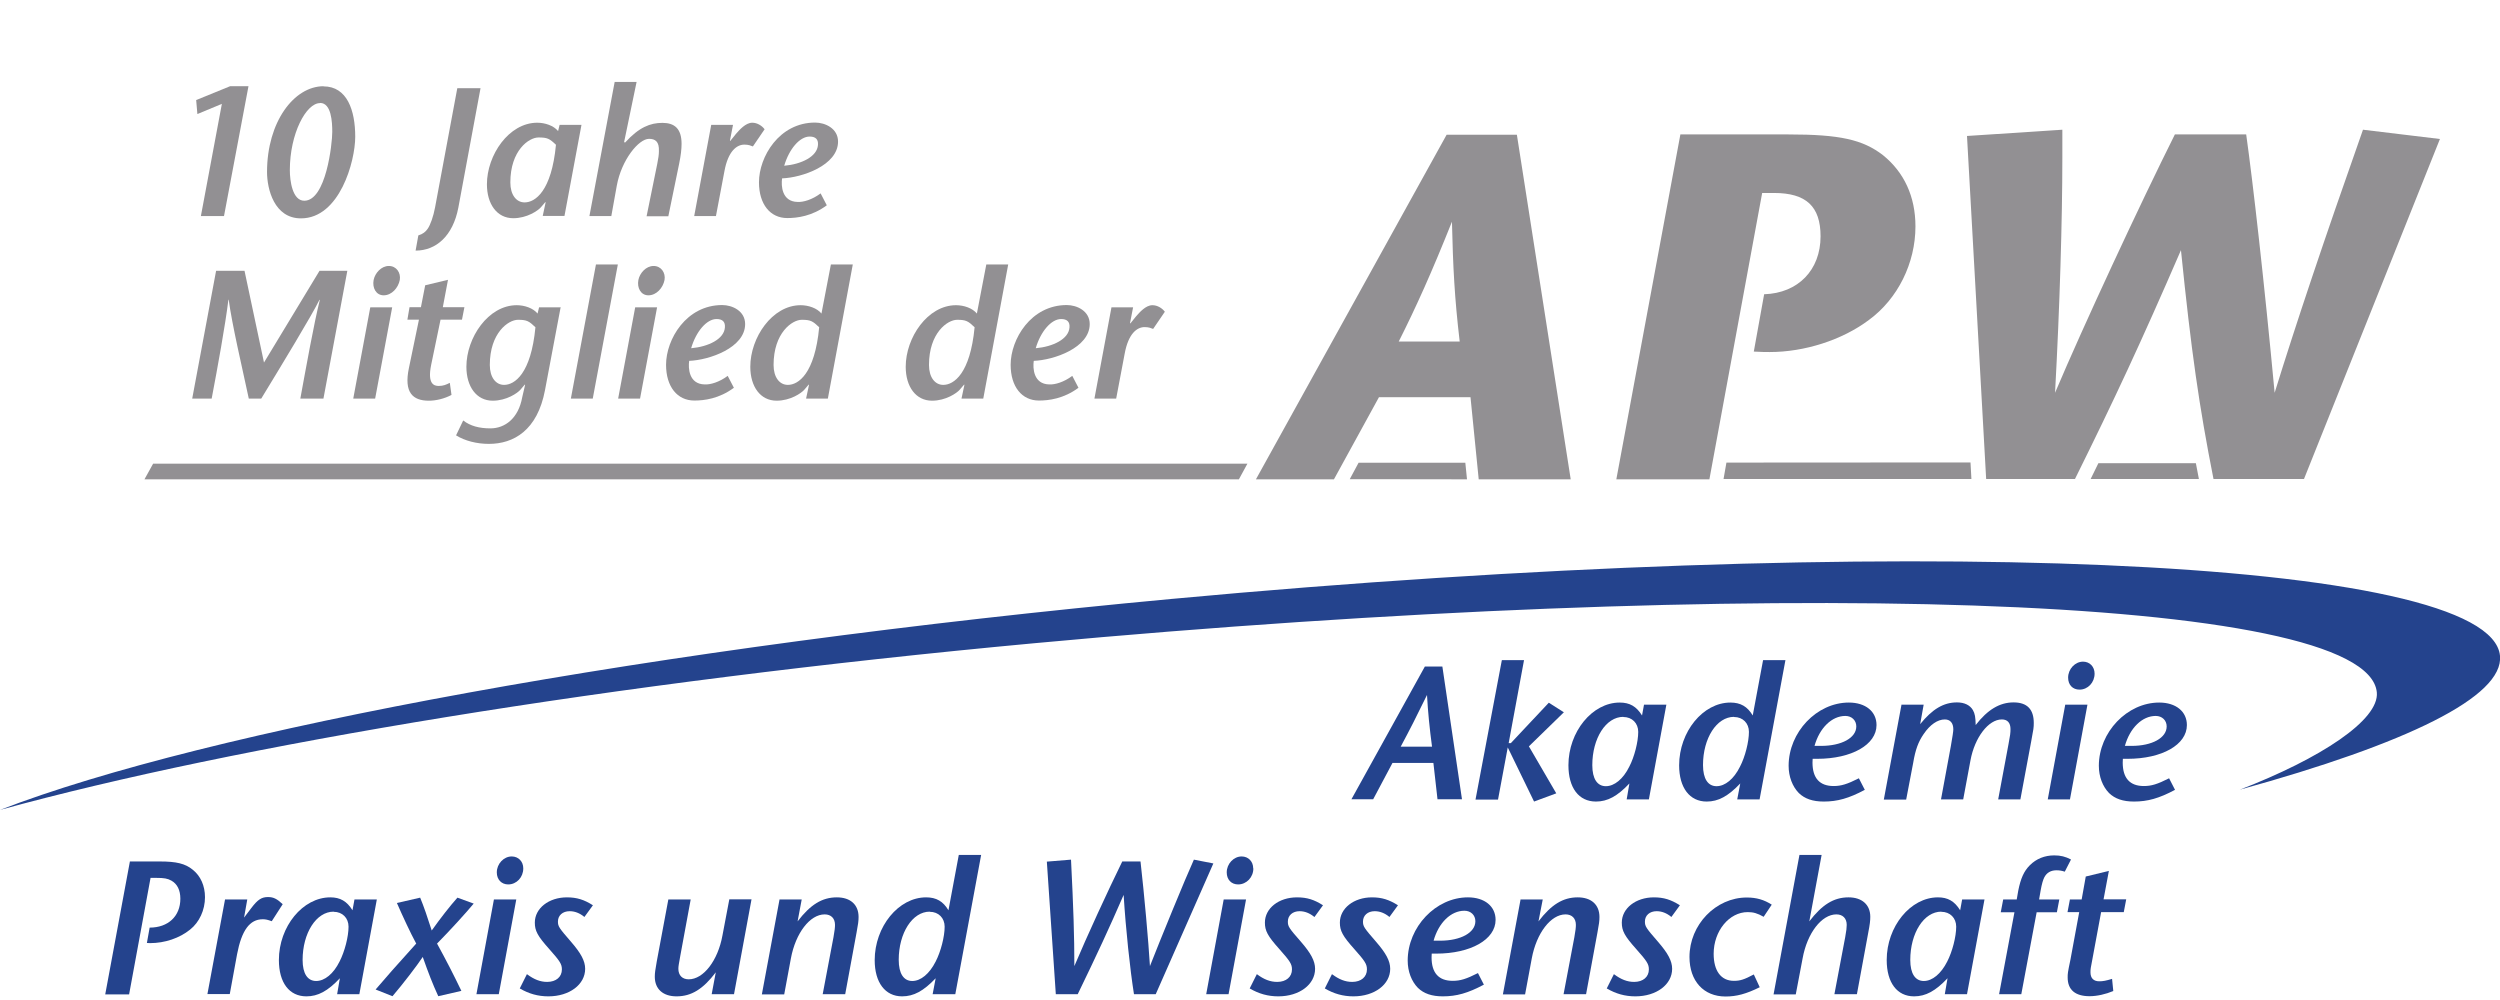 <?xml version="1.0" encoding="UTF-8"?>
<svg xmlns="http://www.w3.org/2000/svg" id="b" data-name="Ebene 2" viewBox="0 0 164.4 65.28" width="150" height="60">
  <g id="c" data-name="Ebene 1">
    <g>
      <g>
        <path d="M22.85,17.57h-1.84l-3.65,6.03-1.28-6.03h-1.87l-1.57,8.4h1.28c.38-2,.9-4.85,1.1-6.5h.02c.2,1.54.89,4.5,1.32,6.5h.82c1.22-2,3.37-5.54,3.83-6.5l.02.02c-.38,1.51-.91,4.47-1.28,6.48h1.52l1.57-8.4Z" fill="#929093" fill-rule="evenodd"/>
        <path d="M24.35,19.97l-1.12,6h1.44l1.12-6h-1.44ZM25.23,19.18c.53,0,.96-.49,1.06-1.01.08-.47-.22-.92-.72-.92s-.91.47-1,.92c-.1.52.16,1.01.66,1.01Z" fill="#929093" fill-rule="evenodd"/>
        <path d="M29.57,24.94c-.22.11-.41.2-.72.2s-.75-.13-.5-1.37l.62-2.99h1.41l.16-.82h-1.42l.34-1.8-1.5.36-.28,1.44h-.75l-.14.82h.76l-.66,3.18c-.34,1.61.25,2.15,1.31,2.15.47,0,1.02-.13,1.49-.38l-.11-.79Z" fill="#929093" fill-rule="evenodd"/>
        <path d="M36.89,19.97h-1.44l-.1.41c-.29-.36-.86-.55-1.37-.55-1.87,0-3.31,2.13-3.31,4.05,0,1.3.66,2.23,1.73,2.23.91,0,1.63-.5,1.82-.72l.29-.34.02.02-.19.82c-.25,1.39-1.14,2.04-2.09,2.04-.74,0-1.33-.16-1.79-.52l-.47.98c.58.36,1.36.56,2.16.56,1.62,0,3.19-.88,3.69-3.54l1.03-5.46ZM35.21,21.28c-.29,3.06-1.37,3.79-2.06,3.79-.55,0-.94-.5-.94-1.31,0-2.11,1.22-2.97,1.85-2.97.58,0,.72.08,1.15.49Z" fill="#929093" fill-rule="evenodd"/>
        <polygon points="38.98 25.97 40.63 17.15 39.19 17.15 37.54 25.97 38.98 25.97" fill="#929093" fill-rule="evenodd"/>
        <path d="M41.77,19.97l-1.12,6h1.44l1.12-6h-1.44ZM42.64,19.18c.53,0,.96-.49,1.06-1.01.08-.47-.22-.92-.72-.92s-.91.47-1,.92c-.1.52.16,1.01.66,1.01Z" fill="#929093" fill-rule="evenodd"/>
        <path d="M47.85,24.48c-.55.41-1.13.58-1.51.56-1.04-.02-1.09-1.07-1.02-1.55,1.32-.05,3.68-.86,3.68-2.42,0-.86-.84-1.25-1.51-1.25-2.36,0-3.69,2.25-3.69,3.93,0,1.44.74,2.35,1.86,2.35.65,0,1.63-.12,2.6-.84l-.41-.79ZM45.45,22.66c.32-1.1,1.02-1.92,1.67-1.92.38,0,.58.17.55.55-.05.77-1.09,1.27-2.22,1.37Z" fill="#929093" fill-rule="evenodd"/>
        <path d="M53.01,25.97h1.43l1.64-8.82h-1.44l-.62,3.23c-.29-.36-.86-.55-1.37-.55-1.87,0-3.31,2.13-3.31,4.05,0,1.3.66,2.23,1.73,2.23.91,0,1.63-.5,1.82-.72l.29-.34.02.02-.19.89ZM53.87,21.28c-.29,3.06-1.37,3.79-2.06,3.79-.55,0-.94-.5-.94-1.31,0-2.11,1.22-2.97,1.85-2.97.58,0,.72.08,1.15.49Z" fill="#929093" fill-rule="evenodd"/>
        <path d="M63.23,25.97h1.43l1.64-8.82h-1.44l-.62,3.23c-.29-.36-.86-.55-1.37-.55-1.87,0-3.31,2.13-3.31,4.05,0,1.3.66,2.23,1.73,2.23.91,0,1.63-.5,1.82-.72l.29-.34.02.02-.19.89ZM64.09,21.28c-.29,3.06-1.37,3.79-2.06,3.79-.55,0-.94-.5-.94-1.31,0-2.11,1.22-2.97,1.85-2.97.58,0,.72.08,1.15.49Z" fill="#929093" fill-rule="evenodd"/>
        <path d="M70.51,24.48c-.55.41-1.13.58-1.51.56-1.04-.02-1.09-1.07-1.02-1.55,1.32-.05,3.68-.86,3.68-2.42,0-.86-.84-1.25-1.51-1.25-2.36,0-3.69,2.25-3.69,3.93,0,1.44.74,2.35,1.86,2.35.65,0,1.63-.12,2.6-.84l-.41-.79ZM68.11,22.66c.32-1.1,1.02-1.92,1.67-1.92.38,0,.58.17.55.55-.05.77-1.09,1.27-2.22,1.37Z" fill="#929093" fill-rule="evenodd"/>
        <path d="M74.52,19.97h-1.43l-1.12,6h1.43l.56-2.96c.24-1.3.8-1.74,1.31-1.74.29,0,.42.07.56.12l.77-1.13c-.18-.24-.49-.43-.82-.43-.44,0-.85.48-1.07.73l-.38.47-.02-.02.2-1.03Z" fill="#929093" fill-rule="evenodd"/>
      </g>
      <g>
        <polygon points="16.34 5.43 15.13 5.43 12.9 6.34 12.98 7.26 14.59 6.59 13.21 13.97 14.73 13.97 16.34 5.43" fill="#929093" fill-rule="evenodd"/>
        <path d="M21.28,5.43c-1.94,0-3.72,2.34-3.72,5.64,0,1.12.47,3.05,2.23,3.05,2.54,0,3.57-3.74,3.57-5.37,0-1.73-.53-3.31-2.09-3.31ZM21.05,6.53c.74,0,.8,1.25.8,1.9,0,.79-.41,4.53-1.84,4.53-.78,0-.95-1.31-.95-2.01,0-2.42,1.08-4.41,1.98-4.41Z" fill="#929093" fill-rule="evenodd"/>
        <path d="M30.07,5.57l-1.46,7.83c-.11.59-.31,1.16-.49,1.41-.13.19-.31.34-.61.43l-.18,1c1.34,0,2.45-.95,2.81-2.82l1.46-7.86h-1.52Z" fill="#929093" fill-rule="evenodd"/>
        <path d="M38.24,7.97h-1.44l-.1.41c-.29-.36-.86-.55-1.37-.55-1.87,0-3.31,2.13-3.31,4.05,0,1.3.66,2.23,1.73,2.23.91,0,1.63-.5,1.82-.72l.29-.34.02.02-.19.89h1.43l1.12-6ZM36.56,9.28c-.29,3.06-1.37,3.79-2.06,3.79-.55,0-.94-.5-.94-1.31,0-2.11,1.22-2.96,1.85-2.96.58,0,.72.07,1.15.48Z" fill="#929093" fill-rule="evenodd"/>
        <path d="M41.86,5.15h-1.44l-1.66,8.82h1.44l.36-2c.31-1.7,1.44-3.08,2.12-3.08.4,0,.68.17.65.82,0,.22-.04.48-.11.83l-.7,3.44h1.43l.71-3.45c.11-.53.16-.96.16-1.31,0-1-.46-1.38-1.26-1.38s-1.54.29-2.45,1.29l-.07-.02.82-3.95Z" fill="#929093" fill-rule="evenodd"/>
        <path d="M48.2,7.97h-1.43l-1.12,6h1.43l.56-2.96c.24-1.3.8-1.74,1.31-1.74.29,0,.42.07.56.12l.77-1.13c-.18-.24-.49-.43-.81-.43-.44,0-.85.48-1.07.73l-.38.47-.02-.02.2-1.03Z" fill="#929093" fill-rule="evenodd"/>
        <path d="M53.96,12.48c-.55.41-1.13.58-1.51.56-1.04-.02-1.09-1.07-1.02-1.55,1.32-.05,3.68-.86,3.68-2.42,0-.86-.84-1.25-1.51-1.25-2.36,0-3.69,2.25-3.69,3.93,0,1.44.74,2.35,1.86,2.35.65,0,1.63-.12,2.6-.84l-.41-.79ZM51.57,10.66c.32-1.1,1.02-1.92,1.67-1.92.38,0,.58.17.55.55-.05.77-1.09,1.27-2.22,1.37Z" fill="#929093" fill-rule="evenodd"/>
      </g>
    </g>
  </g>
  <g id="d" data-name="Vordergrund">
    <g>
      <g>
        <path d="M92.11,48.86c.57-1.06,1.02-1.94,1.73-3.4.06,1.11.17,2.21.33,3.4h-2.05ZM94.26,49.93l.27,2.39h1.61l-1.29-8.73h-1.15l-4.83,8.73h1.43l1.27-2.39h2.69Z" fill="#24438d"/>
        <path d="M98.77,43.17h1.45l-1.01,5.46h.14l2.5-2.66.99.63-2.3,2.24,1.8,3.09-1.46.54-1.73-3.56-.64,3.43h-1.48l1.73-9.16Z" fill="#24438d"/>
        <path d="M106.75,46.91c.58,0,.98.41.98.98,0,.65-.25,1.64-.59,2.29-.4.81-.98,1.28-1.54,1.28s-.89-.48-.89-1.38c0-1.78.9-3.18,2.04-3.18ZM108.43,52.33l1.15-6.23h-1.47l-.13.71c-.37-.6-.81-.85-1.47-.85-1.8,0-3.37,1.92-3.37,4.12,0,1.49.68,2.39,1.81,2.39.76,0,1.41-.35,2.2-1.19l-.18,1.05h1.46Z" fill="#24438d"/>
        <path d="M114.03,46.91c.58,0,.98.41.98.98,0,.65-.25,1.64-.59,2.29-.4.81-.98,1.28-1.54,1.28s-.89-.48-.89-1.39c0-1.77.9-3.17,2.04-3.17ZM115.71,52.33l1.7-9.16h-1.47l-.68,3.64c-.35-.59-.8-.85-1.47-.85-1.8,0-3.37,1.92-3.37,4.13,0,1.47.69,2.38,1.81,2.38.77,0,1.41-.35,2.21-1.19l-.2,1.05h1.47Z" fill="#24438d"/>
        <path d="M119.32,48.82c.33-1.19,1.14-1.98,2.03-1.98.42,0,.72.29.72.69,0,.75-.96,1.28-2.32,1.28h-.43ZM119.49,49.66c2.28,0,3.91-.93,3.91-2.22,0-.89-.72-1.48-1.82-1.48-2.11,0-3.96,1.95-3.96,4.16,0,.71.25,1.36.67,1.79.39.38.92.56,1.64.56.9,0,1.65-.21,2.7-.77l-.39-.76c-.77.39-1.17.51-1.66.51-.92,0-1.39-.52-1.39-1.54,0-.04,0-.14.01-.25h.3Z" fill="#24438d"/>
        <path d="M125.03,46.1h1.47l-.23,1.28c.8-.99,1.54-1.43,2.42-1.43.49,0,.86.18,1.05.51.13.23.17.46.18.98.78-1.01,1.58-1.49,2.49-1.49s1.33.47,1.33,1.35c0,.3-.01.38-.17,1.22l-.71,3.81h-1.46l.68-3.64c.11-.56.13-.75.13-.98,0-.42-.2-.64-.57-.64-.88,0-1.78,1.18-2.06,2.68l-.48,2.58h-1.46l.65-3.52q.16-.9.16-1.09c0-.42-.21-.65-.56-.65-.47,0-.97.34-1.39.96-.35.51-.54,1.01-.69,1.9l-.46,2.41h-1.47l1.16-6.23Z" fill="#24438d"/>
        <path d="M135.81,46.1h1.46l-1.15,6.23h-1.46l1.15-6.23ZM137.74,44.06c0,.58-.44,1.05-.99,1.05-.45,0-.75-.31-.75-.79,0-.57.46-1.05.98-1.05.44,0,.76.33.76.79Z" fill="#24438d"/>
        <path d="M139.73,48.82c.33-1.19,1.14-1.98,2.03-1.98.42,0,.72.29.72.69,0,.75-.95,1.28-2.31,1.28h-.43ZM139.9,49.66c2.28,0,3.91-.93,3.91-2.22,0-.89-.72-1.48-1.82-1.48-2.11,0-3.97,1.95-3.97,4.16,0,.71.25,1.36.67,1.79.39.38.92.56,1.64.56.9,0,1.65-.21,2.7-.77l-.39-.76c-.77.39-1.16.51-1.66.51-.92,0-1.39-.52-1.39-1.54,0-.04,0-.14.01-.25h.3Z" fill="#24438d"/>
      </g>
      <g>
        <g>
          <path d="M32.48,58.91h1.47l-1.15,6.23h-1.47l1.15-6.23ZM34.41,56.87c0,.58-.44,1.05-.99,1.05-.44,0-.75-.32-.75-.79,0-.57.46-1.05.98-1.05.44,0,.76.33.76.78Z" fill="#24438d"/>
          <path d="M61.14,59.72c.58,0,.98.41.98.98,0,.65-.25,1.63-.59,2.29-.41.81-.98,1.28-1.54,1.28s-.89-.48-.89-1.39c0-1.77.9-3.17,2.04-3.17ZM62.82,65.14l1.7-9.16h-1.47l-.68,3.64c-.35-.59-.8-.85-1.47-.85-1.81,0-3.38,1.92-3.38,4.13,0,1.47.69,2.38,1.8,2.38.77,0,1.41-.35,2.21-1.19l-.2,1.05h1.47Z" fill="#24438d"/>
          <path d="M68.85,56.42l1.58-.13c.16,3.18.22,5.05.22,7,.84-1.99,2.19-4.92,3.15-6.88h1.2c.25,2.21.52,5.21.62,6.88.67-1.71,2.33-5.77,2.89-7l1.28.25-3.79,8.6h-1.43c-.26-1.64-.54-4.27-.68-6.53-.96,2.21-1.73,3.87-3.02,6.53h-1.44l-.59-8.72Z" fill="#24438d"/>
          <path d="M80.48,58.91h1.46l-1.15,6.23h-1.47l1.15-6.23ZM82.42,56.87c0,.58-.45,1.05-1,1.05-.45,0-.75-.32-.75-.79,0-.57.46-1.05.98-1.05.44,0,.76.33.76.78Z" fill="#24438d"/>
          <g>
            <path d="M8.53,56.41h1.98c1.09,0,1.67.14,2.16.54.52.41.81,1.06.81,1.81,0,.84-.37,1.65-.98,2.13-.69.56-1.66.89-2.63.89-.03,0-.12,0-.21-.01l.18-1.01c1.22,0,2.02-.75,2.02-1.9,0-.56-.2-.97-.59-1.19-.25-.14-.48-.18-.99-.18h-.38l-1.41,7.66h-1.57l1.62-8.73Z" fill="#24438d"/>
            <path d="M14.81,58.91h1.45l-.21,1.19.47-.62c.44-.58.69-.73,1.11-.73.35,0,.59.12.96.47l-.72,1.12c-.27-.1-.41-.13-.59-.13-.86,0-1.39.73-1.69,2.3l-.48,2.62h-1.47l1.16-6.23Z" fill="#24438d"/>
            <path d="M21.94,59.72c.58,0,.98.41.98.98,0,.65-.25,1.63-.59,2.29-.4.81-.98,1.28-1.54,1.28s-.89-.48-.89-1.38c0-1.78.9-3.18,2.04-3.18ZM23.63,65.14l1.15-6.23h-1.47l-.13.71c-.37-.6-.81-.85-1.46-.85-1.81,0-3.38,1.92-3.38,4.12,0,1.49.68,2.39,1.81,2.39.76,0,1.41-.35,2.2-1.19l-.18,1.05h1.47Z" fill="#24438d"/>
            <path d="M24.7,64.83c.76-.89,1.22-1.41,2.67-3.02-.37-.68-.9-1.82-1.27-2.67l1.53-.35c.24.58.48,1.28.76,2.16.56-.79,1.2-1.61,1.69-2.16l1.07.39c-.54.65-1.58,1.79-2.41,2.63.65,1.19,1.05,1.97,1.6,3.11l-1.52.35c-.38-.83-.65-1.53-1.02-2.58-.39.59-1.33,1.81-1.99,2.58l-1.11-.44Z" fill="#24438d"/>
            <path d="M38.43,60.06c-.31-.26-.64-.38-.97-.38-.46,0-.77.28-.77.68,0,.32.07.42.86,1.33.65.75.93,1.26.93,1.78,0,1.03-1.03,1.81-2.42,1.81-.68,0-1.28-.17-1.88-.52l.47-.94c.47.35.88.51,1.33.51.59,0,.97-.33.97-.82,0-.35-.12-.54-.84-1.35-.76-.85-.94-1.19-.94-1.73,0-.94.92-1.66,2.11-1.66.65,0,1.13.15,1.71.52l-.56.77Z" fill="#24438d"/>
            <path d="M48.28,65.14h-1.48l.27-1.44c-.84,1.11-1.61,1.58-2.58,1.58-.89,0-1.43-.48-1.43-1.29,0-.25.03-.44.13-1.01l.76-4.07h1.47l-.69,3.74c-.09.5-.12.65-.12.82,0,.43.26.69.68.69.97,0,1.92-1.23,2.22-2.89l.45-2.37h1.46l-1.15,6.23Z" fill="#24438d"/>
            <path d="M51.25,58.91h1.47l-.27,1.44c.84-1.1,1.61-1.58,2.58-1.58.89,0,1.43.48,1.43,1.29,0,.25-.03.49-.13,1.01l-.75,4.07h-1.48l.71-3.75c.08-.45.1-.64.1-.81,0-.43-.26-.69-.68-.69-.97,0-1.91,1.23-2.22,2.89l-.44,2.37h-1.47l1.16-6.23Z" fill="#24438d"/>
            <path d="M86.43,60.06c-.31-.26-.64-.38-.97-.38-.46,0-.77.28-.77.68,0,.32.06.42.86,1.33.65.75.93,1.26.93,1.78,0,1.03-1.03,1.81-2.42,1.81-.68,0-1.28-.17-1.88-.52l.47-.94c.47.35.88.51,1.34.51.59,0,.97-.33.97-.82,0-.35-.12-.54-.84-1.35-.76-.85-.94-1.19-.94-1.73,0-.94.91-1.66,2.11-1.66.66,0,1.13.15,1.71.52l-.56.77Z" fill="#24438d"/>
            <path d="M91.37,60.06c-.31-.26-.64-.38-.97-.38-.46,0-.77.28-.77.68,0,.32.07.42.86,1.33.65.75.93,1.26.93,1.78,0,1.03-1.03,1.81-2.42,1.81-.68,0-1.28-.17-1.88-.52l.47-.94c.47.35.88.51,1.33.51.59,0,.97-.33.97-.82,0-.35-.12-.54-.84-1.35-.76-.85-.94-1.19-.94-1.73,0-.94.92-1.66,2.11-1.66.65,0,1.12.15,1.71.52l-.56.77Z" fill="#24438d"/>
            <path d="M94.27,61.63c.33-1.19,1.14-1.98,2.03-1.98.42,0,.72.29.72.69,0,.75-.96,1.28-2.32,1.28h-.43ZM94.44,62.47c2.28,0,3.91-.93,3.91-2.22,0-.89-.72-1.48-1.82-1.48-2.11,0-3.96,1.95-3.96,4.16,0,.71.25,1.36.67,1.79.39.38.92.56,1.64.56.9,0,1.65-.21,2.7-.77l-.39-.76c-.77.39-1.16.51-1.66.51-.92,0-1.39-.52-1.39-1.54,0-.04,0-.14.01-.25h.3Z" fill="#24438d"/>
            <path d="M99.98,58.91h1.47l-.28,1.44c.84-1.1,1.61-1.58,2.58-1.58.89,0,1.43.48,1.43,1.29,0,.25-.03.49-.13,1.01l-.75,4.07h-1.48l.71-3.75c.08-.45.1-.64.1-.81,0-.43-.26-.69-.68-.69-.97,0-1.91,1.23-2.22,2.89l-.44,2.37h-1.46l1.16-6.23Z" fill="#24438d"/>
            <path d="M109.91,60.06c-.31-.26-.64-.38-.97-.38-.46,0-.77.28-.77.68,0,.32.07.42.86,1.33.65.75.93,1.26.93,1.78,0,1.03-1.03,1.81-2.42,1.81-.68,0-1.28-.17-1.88-.52l.47-.94c.47.35.88.51,1.33.51.59,0,.97-.33.97-.82,0-.35-.12-.54-.84-1.35-.76-.85-.94-1.19-.94-1.73,0-.94.92-1.66,2.11-1.66.65,0,1.12.15,1.71.52l-.56.77Z" fill="#24438d"/>
            <path d="M115.98,60.05c-.42-.24-.69-.31-1.05-.31-1.22,0-2.24,1.24-2.24,2.74,0,1.12.48,1.78,1.33,1.78.41,0,.67-.08,1.31-.42l.39.84c-.89.44-1.52.61-2.25.61-1.44,0-2.37-1.02-2.37-2.6,0-2.12,1.73-3.91,3.77-3.91.64,0,1.14.15,1.64.47l-.54.81Z" fill="#24438d"/>
            <path d="M127.66,59.72c.58,0,.98.41.98.98,0,.65-.25,1.63-.59,2.29-.41.81-.98,1.28-1.54,1.28s-.89-.48-.89-1.38c0-1.78.9-3.18,2.04-3.18ZM129.35,65.14l1.15-6.23h-1.47l-.13.71c-.37-.6-.81-.85-1.46-.85-1.81,0-3.37,1.92-3.37,4.12,0,1.49.68,2.39,1.8,2.39.76,0,1.41-.35,2.2-1.19l-.18,1.05h1.46Z" fill="#24438d"/>
            <path d="M136.1,58.91h.79l.27-1.51,1.52-.37-.35,1.87h1.49l-.16.84h-1.49l-.56,3.02c-.13.67-.14.72-.14.94,0,.38.2.59.58.59.24,0,.45-.04.84-.16l.08.8c-.5.21-1.07.34-1.56.34-.94,0-1.44-.42-1.44-1.23,0-.26,0-.3.18-1.16l.58-3.14h-.77l.16-.84Z" fill="#24438d"/>
          </g>
        </g>
        <g>
          <path d="M118.32,55.98h1.47l-.81,4.37c.84-1.1,1.61-1.58,2.58-1.58.88,0,1.43.48,1.43,1.28,0,.25-.03.51-.13,1.02l-.75,4.07h-1.48l.71-3.75c.08-.42.1-.65.1-.81,0-.43-.26-.69-.68-.69-.97,0-1.92,1.23-2.22,2.89l-.45,2.37h-1.46l1.7-9.16Z" fill="#24438d"/>
          <path d="M132.47,59.75h-.9l.16-.84h.89l.1-.58c.16-.8.37-1.28.76-1.67.43-.43.98-.65,1.61-.65.42,0,.73.08,1.1.27l-.41.8c-.22-.07-.37-.09-.55-.09-.37,0-.64.16-.8.47-.08.16-.16.42-.24.87l-.1.58h1.33l-.16.84h-1.33l-1.01,5.39h-1.46l1.01-5.39Z" fill="#24438d"/>
        </g>
      </g>
      <path d="M129.37,8.7l6.25-.41v1.87c0,4.01-.17,9.79-.48,15.43,1.87-4.42,5.57-12.37,7.88-16.99h4.69c.44,3.13,1.19,9.72,1.87,16.99,1.39-4.49,3.23-9.99,5.81-17.3l5.06.61-8.94,22.36h-5.95c-.95-4.82-1.46-8.36-2.14-15.05-2.65,6.12-4.38,9.82-6.97,15.05h-5.84l-1.26-22.56Z" fill="#929093"/>
      <path d="M91.98,22.22c1.15-2.28,2.17-4.55,3.5-7.88.07,2.99.17,5,.51,7.88h-4.01ZM96.7,25.88l.54,5.4h6.05l-3.54-22.66h-4.62l-12.54,22.66h5.13l2.96-5.4h6.01Z" fill="#929093"/>
      <path d="M110.5,8.6h7.1c3.4,0,4.89.34,6.22,1.36,1.39,1.12,2.14,2.72,2.14,4.69,0,2.41-1.16,4.76-3.06,6.15-1.77,1.33-4.25,2.11-6.52,2.11-.2,0-.58,0-1.05-.03l.68-3.77c2.24-.07,3.71-1.6,3.71-3.81,0-1.97-.95-2.85-3.06-2.85h-.78l-3.47,18.83h-6.12l4.21-22.67Z" fill="#929093"/>
      <path d="M77.1,39.14C42.87,42.32,13.55,47.79,0,53.02c15.5-4.26,40.12-8.37,68-10.96,47.61-4.42,87.69-3.27,88.3,3.23.17,1.82-3.72,4.36-9.01,6.4,10.96-3.02,17.36-6.11,17.11-8.8-.6-6.49-39.68-8.17-87.29-3.75Z" fill="#24438d" fill-rule="evenodd"/>
      <polygon points="137.48 31.26 137.99 30.22 144.4 30.22 144.6 31.26 137.48 31.26" fill="#929093" fill-rule="evenodd"/>
      <polygon points="89.34 30.19 96.36 30.19 96.47 31.28 88.76 31.27 89.34 30.19" fill="#929093" fill-rule="evenodd"/>
      <polygon points="113.53 30.18 113.34 31.26 129.64 31.26 129.58 30.17 113.53 30.18" fill="#929093" fill-rule="evenodd"/>
      <polygon points="82.03 30.25 81.47 31.28 9.5 31.28 10.07 30.25 82.03 30.25" fill="#929093" fill-rule="evenodd"/>
    </g>
  </g>
</svg>
